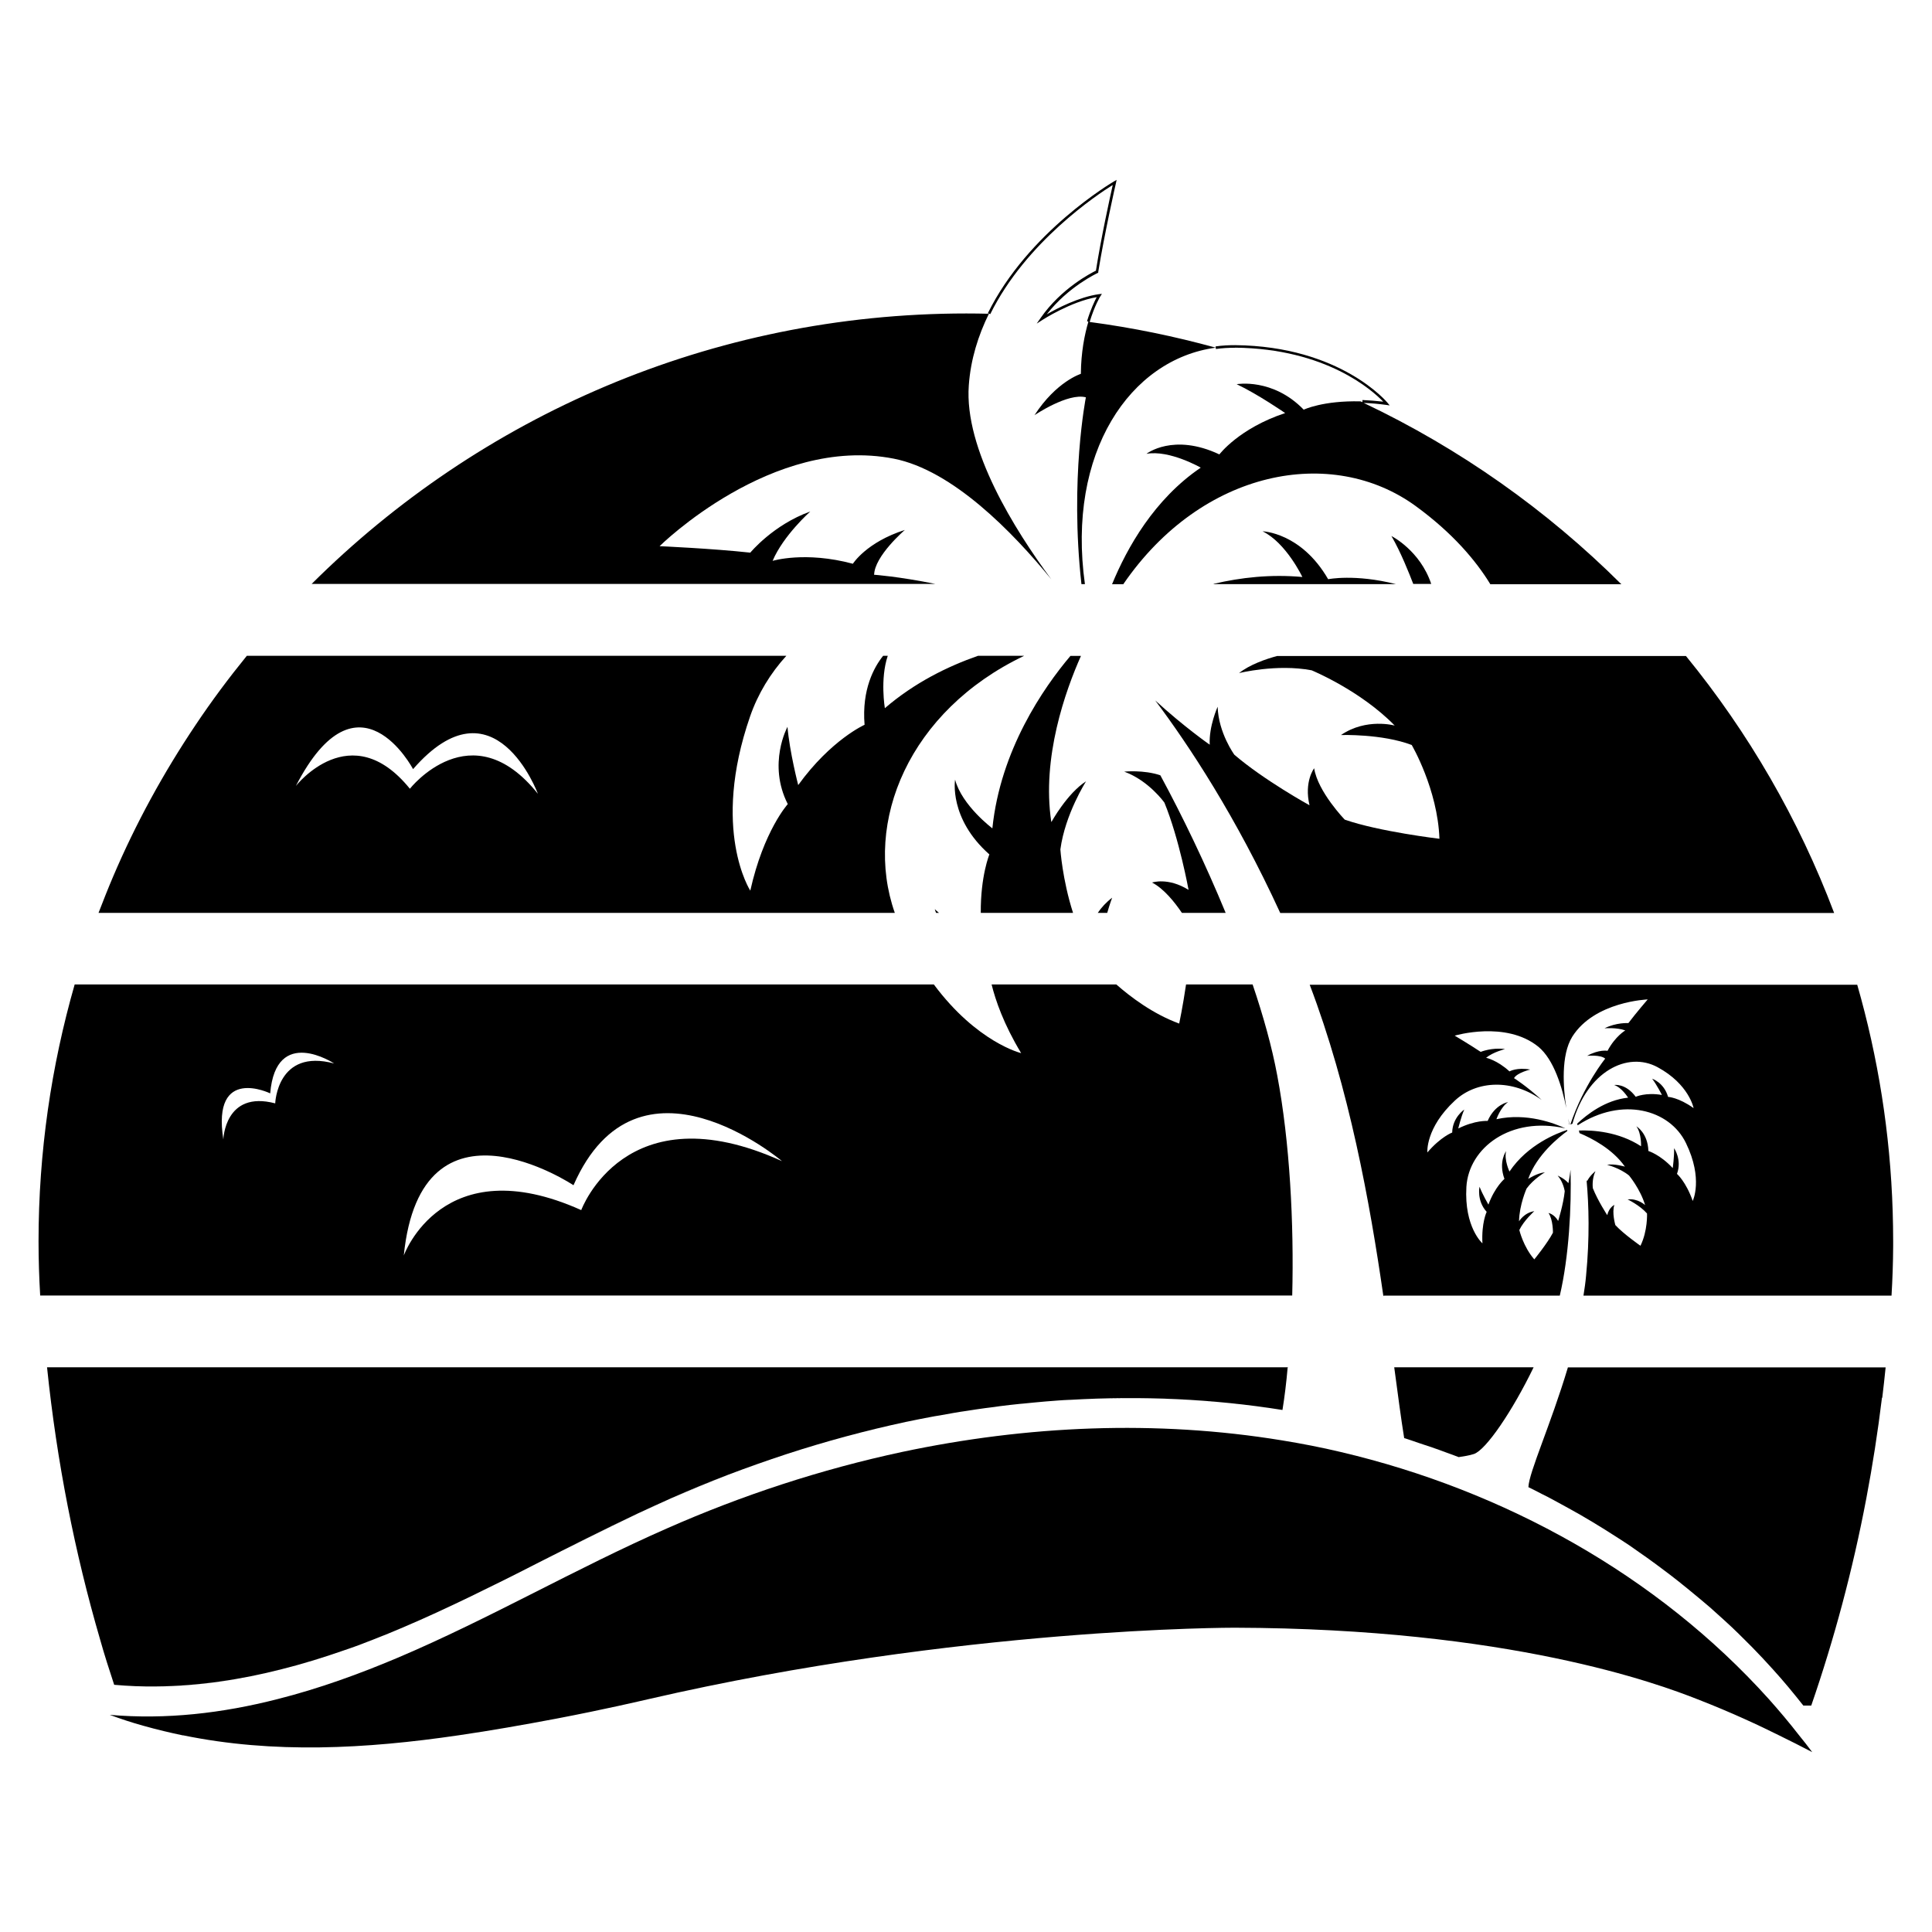 <svg xmlns="http://www.w3.org/2000/svg" id="Layer_2" data-name="Layer 2" viewBox="0 0 200 200"><path d="M127.86,35.99c9.45,.1,14.24,4.45,15.33,5.59-.73-.08-1.44-.14-2.15-.17v.22s-.13-.06-.19-.08h0c-3.9-.1-5.89,.86-5.89,.86-3.2-3.31-6.94-2.64-6.94-2.64,2.23,1.06,5.02,2.99,5.02,2.99-4.78,1.58-6.81,4.28-6.81,4.28-4.78-2.25-7.55-.06-7.55-.06,2.38-.43,5.62,1.43,5.62,1.43-4.8,3.26-7.62,8.27-9.18,12.07h1.16c8.16-11.91,21.62-14.41,30.29-8.08,3.83,2.8,6.22,5.64,7.71,8.08h13.56c-7.71-7.68-16.72-14.05-26.67-18.77,.78,.03,1.57,.1,2.36,.21l.33,.05-.22-.27s-4.81-5.86-15.77-5.97c-.67,0-1.35,.03-2.03,.13l.03,.27c.67-.1,1.31-.13,2-.13v.02Z"></path><path d="M75.42,152.69c-2,.76-3.97,1.57-5.92,2.44,1.95-.86,3.93-1.68,5.92-2.44Z"></path><path d="M69.49,155.13c-1.17,.52-2.34,1.06-3.5,1.6,1.16-.55,2.33-1.08,3.5-1.6Z"></path><path d="M133.36,141.54H4.87c1.01,9.79,2.88,19.22,5.49,28.17,.44,1.58,.95,3.15,1.46,4.7,1.46,.13,2.91,.19,4.37,.17,4.37-.05,8.73-.7,12.99-1.79,2.14-.54,4.26-1.19,6.35-1.92h0c1.05-.35,2.07-.73,3.1-1.14,1.03-.4,2.06-.82,3.06-1.25,2.36-1,4.7-2.09,7-3.2,2.31-1.12,4.61-2.26,6.9-3.44,3.44-1.74,6.87-3.48,10.36-5.13,1.16-.54,2.33-1.08,3.5-1.6,1.95-.86,3.93-1.68,5.92-2.44,2-.76,4.01-1.47,6.05-2.14,4.07-1.33,8.2-2.44,12.38-3.34,.03,0,.08-.02,.11-.02,.78-.16,1.54-.32,2.31-.46,.36-.08,.73-.13,1.09-.19,.44-.08,.89-.16,1.33-.24,.51-.1,1.01-.16,1.52-.24,.3-.05,.6-.1,.9-.14,.62-.1,1.25-.17,1.87-.25,.19-.02,.38-.05,.55-.08,.7-.1,1.39-.16,2.09-.24,.11,0,.24-.03,.35-.03,.73-.08,1.47-.14,2.2-.21,.08,0,.16-.02,.24-.02,.79-.06,1.57-.13,2.36-.16h.08c7.33-.43,14.7-.11,21.96,1.05,.22-1.35,.4-2.82,.54-4.42l.05-.03Z"></path><path d="M110.84,144.92c7.33-.43,14.7-.11,21.96,1.05-7.27-1.16-14.63-1.49-21.96-1.05Z"></path><path d="M65.98,156.73c-3.48,1.63-6.92,3.39-10.36,5.13,3.44-1.74,6.87-3.48,10.36-5.13Z"></path><path d="M29.19,172.79c-4.28,1.09-8.63,1.76-12.99,1.79,4.37-.05,8.73-.7,12.99-1.79Z"></path><path d="M35.54,170.87c-2.09,.73-4.2,1.38-6.35,1.92,2.14-.54,4.26-1.19,6.35-1.92Z"></path><path d="M133.77,134.12c.19-7.49-.25-15.9-1.55-22.79h0c-.55-2.96-1.44-6.14-2.55-9.42h-6.89c-.33,2.25-.71,4.05-.71,4.05-2.74-1.01-5.04-2.76-6.51-4.05h-12.91c.4,1.62,1.24,4.1,3.06,7.11,0,0-4.56-1.09-9.04-7.11H7.73c-2.42,8.44-3.74,17.36-3.74,26.59,0,1.88,.06,3.75,.17,5.61H133.77v.02Zm-74.4-11.43c6.67-15.17,21.58-2.49,21.58-2.49-16.23-7.36-20.78,5.07-20.78,5.07h0c-14.38-6.46-18.37,4.7-18.37,4.7,1.79-17.77,17.56-7.28,17.56-7.28Zm-31.4-9.5c.59-7.08,6.62-3.1,6.62-3.1-5.91-1.58-6.1,4.13-6.1,4.13h0c-5.23-1.38-5.37,3.74-5.37,3.74-1.22-7.73,4.86-4.77,4.86-4.77h-.02Z"></path><path d="M128.26,69.68s3.9-.98,7.52-.29c0,0,5.04,2.07,8.6,5.72,0,0-2.93-.82-5.56,.98,0,0,4.23-.14,7.32,1.03,0,0,2.69,4.58,2.87,9.71,0,0-6.24-.74-9.8-1.98,0,0-2.79-2.88-3.17-5.32,0,0-1.06,1.38-.48,3.83,0,0-4.69-2.58-7.78-5.23,0,0-1.65-2.26-1.73-4.97,0,0-.92,2.03-.82,3.93,0,0-2.61-1.81-5.64-4.58,3.48,4.64,8.35,12,12.94,22h57.34c-3.67-9.72-8.88-18.69-15.34-26.6h-42.33c-1.12,.3-2.85,.89-3.96,1.79l.02-.02Z"></path><path d="M108.83,85.08c-1.01-6.65,1.47-13.59,3.07-17.18h-1.09c-2.8,3.31-7.25,9.75-8.08,17.85,0,0-3.15-2.36-3.86-5.04,0,0-.67,4.01,3.55,7.74,0,0-.92,2.23-.89,6.05h9.55c-1.11-3.47-1.31-6.57-1.31-6.57h0c.49-3.66,2.66-7.05,2.66-7.05-1.95,1.24-3.58,4.2-3.58,4.2h-.02Z"></path><path d="M97.2,94.5c-.14-.13-.3-.25-.43-.38,0,0,.03,.14,.13,.38,0,0,.3,0,.3,0Z"></path><path d="M113.64,94.5h.98c.27-.95,.51-1.57,.51-1.57-.63,.48-1.11,1.01-1.49,1.57Z"></path><path d="M105.99,67.89h-4.75c-3.18,1.11-6.59,2.8-9.64,5.42,0,0-.51-3.02,.3-5.42h-.48c-.93,1.16-2.22,3.47-1.92,7.14,0,0-3.47,1.54-6.87,6.24,0,0-.89-3.42-1.11-6.03,0,0-2.09,3.83,.03,8,0,0-2.5,2.76-3.88,8.96,0,0-4.09-6.3-.02-18.04,.81-2.34,2.11-4.47,3.75-6.27H25.55c-1.87,2.3-3.64,4.67-5.29,7.14-3.33,4.96-6.21,10.21-8.57,15.76-.52,1.22-1.01,2.47-1.49,3.71H92.63c-3.31-9.41,1.5-20.93,13.37-26.6Zm-63.56,13.76h0c-6.13-7.57-11.8-.29-11.8-.29,6.46-12.53,12.13-1.74,12.13-1.74,8.41-9.66,12.92,2.55,12.92,2.55-6.89-8.61-13.25-.52-13.25-.52Z"></path><path d="M119.26,91.36c1.22,.63,2.34,2.03,3.09,3.14h4.53c-2.09-5.07-4.47-10.01-6.76-14.24h0c-1.73-.59-3.74-.38-3.74-.38,2.55,.93,4.16,3.21,4.16,3.21,1.54,3.75,2.5,9.03,2.5,9.03-2.14-1.33-3.78-.76-3.78-.76Z"></path><path d="M125.63,60.47h18.88c-4.26-1.08-7.02-.51-7.02-.51-2.8-4.85-6.79-4.96-6.79-4.96,2.45,1.2,4.12,4.73,4.12,4.73-3.28-.3-6.38,.05-9.18,.71v.02Z"></path><path d="M148.16,60.45c-1.16-3.48-4.12-4.96-4.12-4.96,.97,1.66,1.85,3.9,2.26,4.96h1.85Z"></path><path d="M90.49,59.52h0c.02-1.95,3.18-4.66,3.18-4.66-3.99,1.27-5.38,3.5-5.38,3.5-4.96-1.33-8.31-.3-8.31-.3,1.11-2.63,3.9-5.11,3.9-5.11-3.85,1.38-6.21,4.26-6.21,4.26-3.93-.43-9.39-.67-9.39-.67,0,0,11.65-11.53,24.24-9.06,6.08,1.19,12.32,7.6,16.31,12.49-3.77-5.1-9.03-13.46-8.54-20.08,.19-2.69,.98-5.18,2.09-7.43l.13,.06c3.69-7.49,11.16-12.43,12.68-13.37-.27,1.19-1.22,5.54-1.74,8.87-.49,.24-3.58,1.81-5.72,4.89l-.41,.59,.59-.38s2.93-1.9,5.62-2.36c-.21,.4-.62,1.24-1,2.49l.14,.05h0c-.4,1.35-.76,3.17-.78,5.4,0,0-2.53,.78-4.8,4.28,0,0,3.45-2.34,5.32-1.85,0,0-1.68,8.44-.46,19.34h.36c-1.9-13.62,4.67-23.28,13.54-24.48h0c-4.24-1.17-8.6-2.07-13.05-2.66,.51-1.69,1.09-2.64,1.11-2.66l.16-.25-.29,.03c-2.09,.29-4.35,1.47-5.42,2.09,2.26-2.9,5.24-4.26,5.27-4.28l.06-.03v-.08c.62-3.86,1.82-9.18,1.84-9.23l.06-.3-.27,.16c-.1,.05-8.93,5.24-13.06,13.65l.11,.05c-.78-.02-1.55-.03-2.33-.03-26.46,0-50.4,10.7-67.78,28H96.84c-3.85-.78-6.32-.95-6.32-.95l-.03,.03Z"></path><path d="M144.33,141.54c.38,2.82,.7,5.3,1.03,7.33,.51,.16,1.01,.33,1.52,.51,.46,.16,.92,.3,1.38,.46,.51,.17,1.01,.36,1.5,.54,.41,.14,.82,.3,1.24,.46,.52-.08,1.08-.16,1.57-.32,1.25-.4,4.01-4.47,6.19-8.98h-14.43Z"></path><polygon points="162.29 141.56 162.3 141.56 162.3 141.54 162.29 141.56"></polygon><path d="M194.85,144.7c.13-1.05,.24-2.09,.35-3.15h-32.89c-1.79,5.97-4.04,10.88-4.09,12.4,.46,.22,.92,.46,1.38,.7,.44,.22,.89,.44,1.31,.68,.51,.27,1,.54,1.5,.82,.4,.22,.78,.43,1.16,.65,.86,.49,1.69,1,2.53,1.52,.27,.17,.54,.35,.82,.52,.59,.38,1.17,.74,1.76,1.14,.35,.24,.68,.48,1.01,.71,.51,.35,1,.7,1.49,1.06,.35,.25,.7,.52,1.05,.78,.48,.36,.95,.71,1.41,1.08,.33,.27,.68,.54,1.01,.81,.46,.38,.92,.76,1.38,1.14,.32,.27,.65,.55,.97,.82,.46,.41,.92,.82,1.38,1.24,.3,.27,.59,.54,.89,.82,.49,.46,.98,.95,1.46,1.43,.24,.24,.48,.48,.71,.71,.71,.73,1.41,1.47,2.09,2.23,1.11,1.22,2.14,2.47,3.15,3.75h.82c2.36-6.84,4.29-14.01,5.7-21.44,.65-3.42,1.19-6.89,1.62-10.42h.03Z"></path><path d="M162.48,116.41c-.03-.13-.08-.33-.13-.62,.03,.24,.06,.46,.1,.63h0l.05-.02h-.02Z"></path><path d="M143.24,134.12h18.23c.95-4.05,1.22-9.22,1.11-13.03-.1,.84-.22,1.39-.22,1.39-.41-.49-1.11-.78-1.11-.78,.6,.68,.73,1.62,.73,1.62-.14,1.36-.68,3.07-.68,3.07-.43-.73-1-.82-1-.82,.48,.68,.46,2.04,.46,2.04-.59,1.12-1.93,2.76-1.93,2.76-1.14-1.3-1.55-3.04-1.55-3.04,.48-1,1.55-1.95,1.55-1.95-1.06,.16-1.58,1.05-1.58,1.05,.03-1.71,.78-3.39,.78-3.39,.73-1.01,1.9-1.68,1.9-1.68-.78,.06-1.73,.68-1.73,.68,.87-2.49,3.2-4.34,4.05-4.96,0-.05-.02-.08-.02-.11-1,.32-4.09,1.5-5.97,4.31,0,0-.57-1.2-.35-2.11,0,0-.82,1.09-.17,2.87,0,0-.98,.81-1.66,2.66,0,0-.6-1.03-.92-1.85,0,0-.32,1.43,.74,2.6,0,0-.55,1.12-.44,3.26,0,0-1.9-1.66-1.66-5.84,.24-4.05,4.58-7.35,10.25-6.06-1.09-.51-4.01-1.65-7.14-.95,0,0,.43-1.25,1.2-1.77,0,0-1.35,.21-2.11,1.95,0,0-1.27-.1-3.04,.78,0,0,.27-1.16,.62-1.96,0,0-1.22,.81-1.25,2.38,0,0-1.17,.43-2.57,2.06,0,0-.22-2.52,2.85-5.37,2.26-2.11,5.95-2.25,8.99-.06-1.6-1.47-2.87-2.26-2.87-2.26,.32-.57,1.68-.89,1.68-.89-1.38-.25-2.15,.19-2.15,.19-1.27-1.17-2.42-1.41-2.42-1.41,.74-.6,1.96-.9,1.96-.9-1.36-.19-2.52,.29-2.52,.29-1.11-.74-2.69-1.68-2.69-1.68,0,0,5.29-1.58,8.65,1.14,1.63,1.33,2.49,4.26,2.9,6.35-.32-2.11-.57-5.46,.62-7.38,2.3-3.66,7.81-3.86,7.81-3.86,0,0-1.2,1.39-2,2.45,0,0-1.25-.08-2.47,.54,0,0,1.25-.11,2.15,.22,0,0-1.03,.59-1.84,2.11,0,0-.87-.17-2.11,.52,0,0,1.39-.14,1.87,.29,0,0-2.25,2.76-3.61,6.83l.22-.1c1.49-5.4,5.7-7.54,8.82-5.84,3.26,1.77,3.72,4.23,3.72,4.23-1.57-1.12-2.64-1.16-2.64-1.16-.43-1.49-1.65-1.88-1.65-1.88,.51,.67,1.01,1.68,1.01,1.68-1.68-.29-2.71,.19-2.71,.19-1.06-1.43-2.23-1.22-2.23-1.22,.78,.25,1.44,1.31,1.44,1.31-2.39,.25-4.29,1.77-5.27,2.69,0,.05,.03,.11,.05,.17,4.59-2.99,9.52-1.65,11.21,1.84,1.81,3.72,.7,5.99,.7,5.99-.7-2-1.63-2.8-1.63-2.8,.54-1.47-.3-2.66-.3-2.66,.03,.87-.14,2.06-.14,2.06-1.31-1.41-2.52-1.77-2.52-1.77-.06-1.88-1.24-2.55-1.24-2.55,.54,.74,.48,2.06,.48,2.06-2.33-1.52-5-1.68-6.43-1.63,.02,.1,.03,.17,.06,.27,1.24,.52,3.42,1.63,4.7,3.47,0,0-1.09-.33-1.85-.19,0,0,1.31,.32,2.28,1.11,0,0,1.17,1.41,1.66,3.06,0,0-.74-.71-1.81-.59,0,0,1.28,.62,2.01,1.46,0,0,.08,1.79-.68,3.34,0,0-1.73-1.2-2.6-2.14,0,0-.38-1.3-.1-2.09,0,0-.54,.24-.74,1.06,0,0-.98-1.5-1.49-2.79,0,0-.13-.93,.27-1.76,0,0-.59,.46-.86,1.03,0,0-.02-.05-.06-.11,.24,2.61,.33,5.97-.05,9.9-.06,.68-.16,1.38-.27,2.06h31.89c.1-1.69,.16-3.4,.17-5.13v-.48c0-1.03-.02-2.07-.05-3.1h0c-.25-8.11-1.52-15.98-3.67-23.47h-56.68c4.09,10.74,6.22,22.5,7.62,32.19l.02,.05Z"></path><path d="M18.96,179.64c9.34,1.92,18.89,1.41,28.5,0,3.37-.49,6.76-1.09,10.15-1.73,5.07-.97,8.74-1.84,9.5-2.01,32.29-7.46,60.7-7.4,60.7-7.4,28.47,.08,43.86,5.81,47.9,7.4,3.58,1.39,6.48,2.76,8.47,3.75,1.14,.55,2.28,1.14,3.42,1.73-.43-.59-.89-1.16-1.35-1.73h0c-1.01-1.3-2.06-2.55-3.15-3.77-11.54-12.83-27.41-21.6-44.31-25.57-2.01-.48-4.04-.87-6.06-1.2-13.05-2.14-26.41-1.55-39.37,1.2-8.35,1.79-16.53,4.47-24.34,7.92-9.41,4.13-18.32,9.33-27.78,13.35-4.04,1.71-8.23,3.23-12.51,4.31-5.7,1.46-11.53,2.14-17.37,1.63h0c1.08,.4,2.22,.78,3.44,1.12,1.46,.41,2.85,.74,4.15,1.01v-.02Z"></path></svg>
